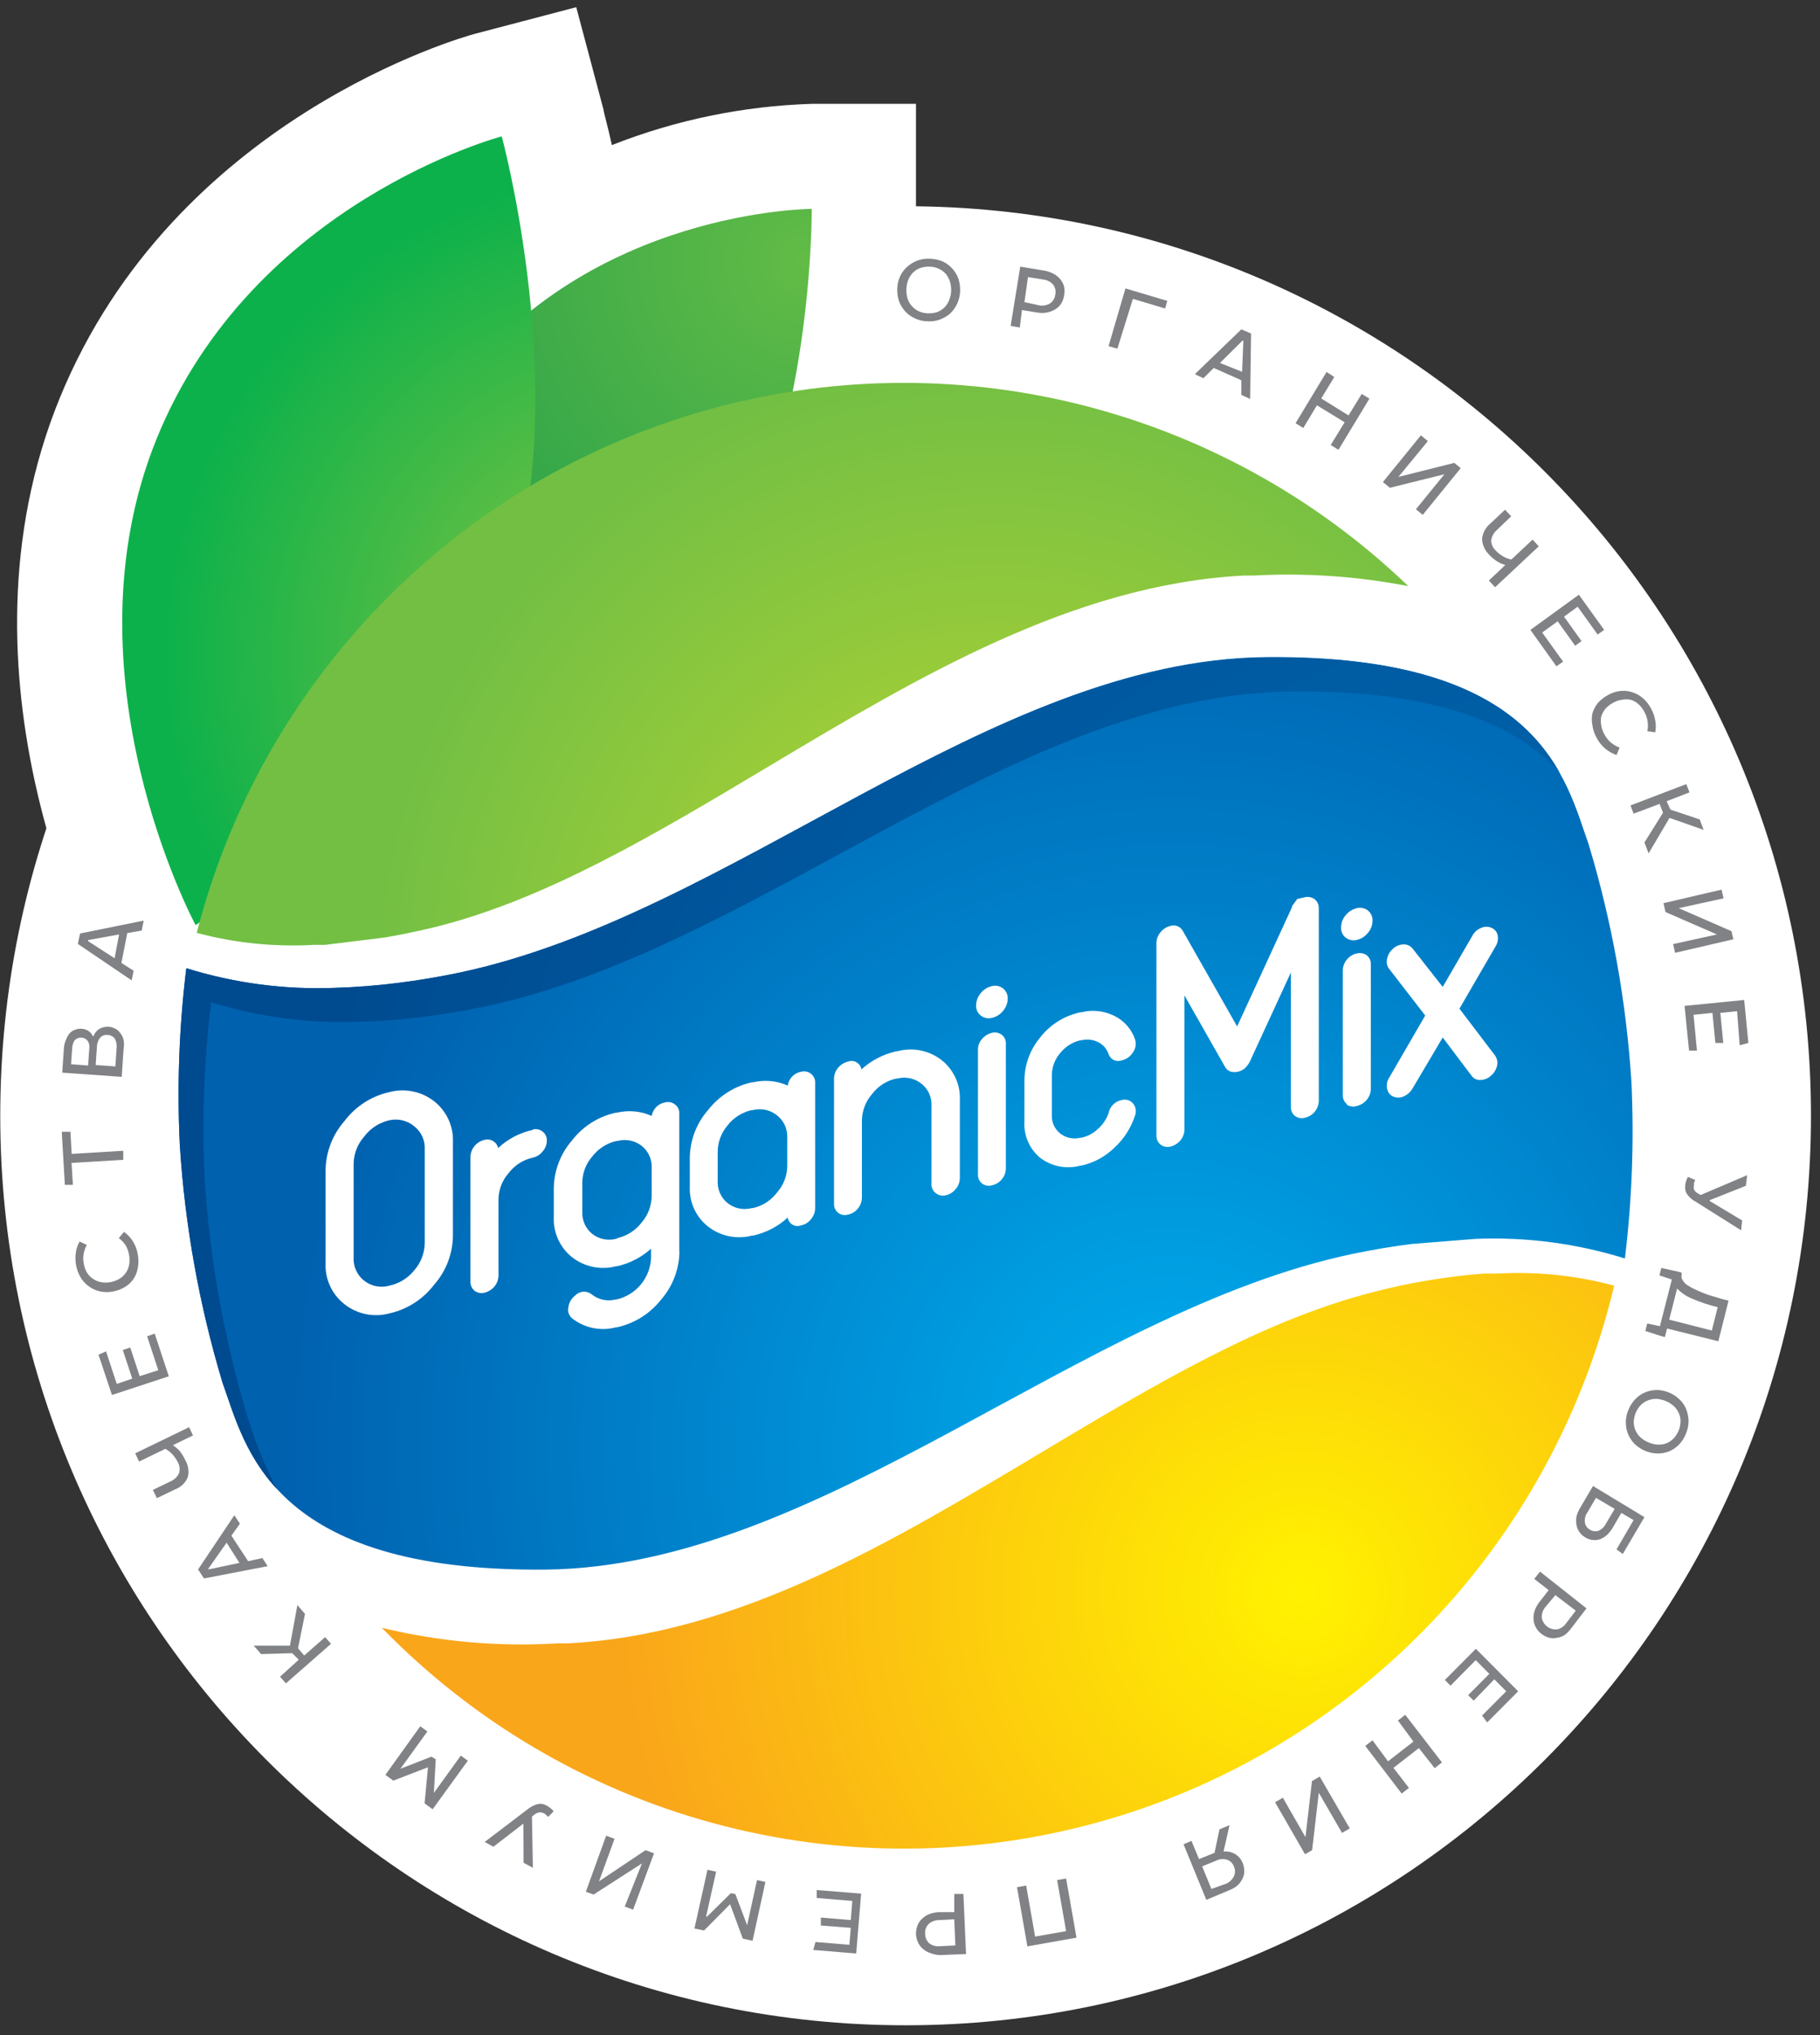 <svg width="161" height="180" viewBox="0 0 161 180" fill="none" xmlns="http://www.w3.org/2000/svg">
<rect x="0" y="0" width="161" height="180" fill="#333333" stroke="none"/>
<path d="M53.388 9.694C53.388 9.887 53.744 11.071 54.128 12.833C59.769 10.609 65.749 9.375 71.807 9.185H81.03V18.491C81.03 19.331 81.03 39.14 73.301 53.828C65.352 68.888 41.753 78.069 37.175 79.749L33.379 81.125C29.944 84.136 26.338 86.944 22.58 89.536L14.029 95.414L9.109 86.274C8.533 85.214 -4.843 59.912 5.299 35.175C15.44 10.438 40.931 3.279 42.013 2.99L50.976 0.636L53.388 9.694Z" fill="white"/>
<path d="M80.112 179.138C124.344 179.138 160.201 143.12 160.201 98.69C160.201 54.26 124.344 18.242 80.112 18.242C35.88 18.242 0.022 54.26 0.022 98.69C0.022 143.12 35.88 179.138 80.112 179.138Z" fill="white"/>
<path d="M33.955 70.924C33.955 70.924 28.775 49.753 40.506 34.128C52.237 18.504 71.807 18.477 71.807 18.477C71.807 18.477 71.958 36.565 65.174 49.34C58.39 62.114 33.955 70.924 33.955 70.924Z" fill="url(#paint0_radial_1036_554)"/>
<path d="M17.304 81.828C17.304 81.828 5.354 59.665 13.878 38.754C22.402 17.844 44.384 12.062 44.384 12.062C44.384 12.062 49.866 32.243 45.933 48.514C41.999 64.785 17.304 81.828 17.304 81.828Z" fill="url(#paint1_radial_1036_554)"/>
<path d="M142.7 113.696C139.364 112.807 135.909 112.454 132.463 112.649H131.312C129.695 112.76 127.982 112.98 126.228 113.269C124.473 113.558 123.075 113.875 121.527 114.274C111.742 116.752 102.231 122.423 92.172 128.439C78.961 136.34 65.284 144.6 50.209 145.357H49.345C44.116 145.677 38.87 145.213 33.777 143.98C41.85 152.279 51.992 158.251 63.145 161.274C74.298 164.297 86.054 164.26 97.187 161.167C108.321 158.074 118.425 152.038 126.447 143.689C134.469 135.34 140.115 124.982 142.796 113.696H142.7Z" fill="url(#paint2_radial_1036_554)"/>
<path d="M17.51 82.543C20.843 83.42 24.293 83.768 27.733 83.576H28.747L34.106 82.915C35.668 82.639 37.162 82.323 38.683 81.951C48.468 79.46 57.965 73.788 68.025 67.772C81.249 59.871 94.927 51.708 110.002 50.909H110.878C115.468 50.656 120.07 50.97 124.583 51.845C116.44 44.027 106.403 38.484 95.468 35.766C84.533 33.047 73.081 33.248 62.247 36.348C51.414 39.448 41.575 45.34 33.708 53.438C25.841 61.537 20.219 71.561 17.4 82.516L17.51 82.543Z" fill="url(#paint3_radial_1036_554)"/>
<path d="M130.531 109.579C135.001 109.397 139.469 109.983 143.742 111.313C144.371 106.131 144.563 100.904 144.318 95.689C143.862 88.55 142.588 81.487 140.522 74.641C138.507 69.052 136.41 57.888 111.989 58.122C87.567 58.356 64.777 80.974 40.533 86.053C38.706 86.43 36.979 86.719 35.353 86.92C33.352 87.182 31.461 87.32 29.679 87.375C25.214 87.556 20.75 86.969 16.482 85.64C15.846 90.822 15.653 96.049 15.906 101.265C16.359 108.403 17.628 115.465 19.689 122.313C21.717 127.901 23.8 139.052 48.221 138.832C72.643 138.611 95.447 115.98 119.691 110.9C121.5 110.529 123.213 110.24 124.857 110.033L130.531 109.579Z" fill="url(#paint4_radial_1036_554)"/>
<path d="M21.895 125.327C19.83 118.476 18.556 111.409 18.099 104.265C17.853 99.05 18.046 93.824 18.675 88.641C22.948 89.971 27.416 90.558 31.886 90.376C33.784 90.324 35.677 90.172 37.559 89.921C39.204 89.715 40.917 89.44 42.74 89.054C66.969 84.029 89.705 61.426 114.195 61.165C127.653 61.027 134.313 64.331 137.931 68.268C135.026 63.174 128.804 57.971 111.989 58.15C87.499 58.398 64.777 80.974 40.533 86.053C38.706 86.429 36.979 86.718 35.353 86.92C33.352 87.182 31.461 87.32 29.679 87.375C25.214 87.556 20.75 86.969 16.482 85.64C15.846 90.822 15.653 96.049 15.906 101.264C16.359 108.403 17.628 115.465 19.689 122.312C20.607 124.832 21.525 128.48 24.485 131.701C23.421 129.664 22.553 127.53 21.895 125.327Z" fill="url(#paint5_radial_1036_554)"/>
<path d="M30.46 115.348C29.916 114.921 29.481 114.37 29.193 113.74C28.904 113.11 28.77 112.42 28.802 111.727V103.468C28.832 101.884 29.42 100.363 30.46 99.173C31.439 97.868 32.848 96.956 34.435 96.599C35.115 96.418 35.827 96.397 36.516 96.538C37.206 96.679 37.853 96.978 38.409 97.411C38.952 97.839 39.385 98.39 39.673 99.02C39.962 99.649 40.097 100.339 40.067 101.031V109.291C40.051 110.889 39.463 112.429 38.409 113.627C37.426 114.921 36.017 115.823 34.435 116.174C33.754 116.356 33.04 116.377 32.35 116.234C31.66 116.09 31.013 115.787 30.46 115.348ZM32.201 100.549C31.614 101.219 31.288 102.08 31.282 102.972V111.232C31.263 111.62 31.335 112.008 31.495 112.362C31.655 112.717 31.897 113.028 32.201 113.269C32.509 113.514 32.871 113.683 33.257 113.762C33.643 113.841 34.041 113.828 34.421 113.723C35.303 113.541 36.093 113.054 36.655 112.347C37.242 111.677 37.567 110.816 37.573 109.924V101.664C37.593 101.276 37.52 100.888 37.36 100.534C37.2 100.179 36.959 99.868 36.655 99.627C36.351 99.372 35.992 99.191 35.607 99.098C35.222 99.005 34.821 99.002 34.435 99.09C33.541 99.295 32.75 99.812 32.201 100.549Z" fill="white"/>
<path d="M47.139 99.902C47.288 99.864 47.443 99.862 47.593 99.895C47.743 99.929 47.883 99.997 48.002 100.094C48.124 100.187 48.222 100.308 48.287 100.447C48.351 100.587 48.381 100.74 48.372 100.893C48.375 101.245 48.242 101.585 48.002 101.843C47.789 102.123 47.483 102.319 47.139 102.393C46.281 102.58 45.519 103.069 44.987 103.77C44.431 104.402 44.115 105.212 44.097 106.055V112.828C44.09 113.18 43.964 113.52 43.74 113.792C43.511 114.061 43.205 114.253 42.863 114.342C42.711 114.381 42.552 114.385 42.398 114.354C42.243 114.323 42.098 114.258 41.972 114.163C41.855 114.064 41.762 113.94 41.7 113.799C41.638 113.658 41.61 113.505 41.616 113.351V102.338C41.623 101.986 41.748 101.646 41.972 101.375C42.198 101.095 42.512 100.9 42.863 100.824C42.992 100.789 43.126 100.78 43.258 100.799C43.39 100.818 43.517 100.864 43.631 100.934C43.74 101.001 43.836 101.088 43.911 101.192C43.986 101.297 44.04 101.415 44.069 101.54C44.927 100.742 45.982 100.191 47.125 99.943L47.139 99.902Z" fill="white"/>
<path d="M60.103 110.694C60.085 112.26 59.512 113.769 58.486 114.948C57.508 116.19 56.133 117.056 54.594 117.398H54.512C53.85 117.578 53.156 117.603 52.483 117.469C51.81 117.335 51.177 117.047 50.633 116.628C50.486 116.514 50.374 116.36 50.311 116.184C50.248 116.009 50.236 115.819 50.277 115.636C50.304 115.431 50.371 115.232 50.474 115.053C50.578 114.873 50.716 114.716 50.88 114.59C51.065 114.393 51.317 114.273 51.585 114.253C51.854 114.233 52.12 114.313 52.333 114.48C52.631 114.72 52.981 114.886 53.355 114.965C53.728 115.043 54.115 115.033 54.484 114.934H54.567C55.403 114.736 56.153 114.269 56.7 113.602C57.247 112.936 57.561 112.108 57.595 111.245V110.447C56.739 111.216 55.701 111.752 54.58 112.002H54.498C53.832 112.178 53.134 112.197 52.459 112.058C51.785 111.92 51.15 111.628 50.606 111.204C50.075 110.78 49.652 110.236 49.371 109.616C49.089 108.997 48.959 108.319 48.989 107.638V105.105C49.01 103.544 49.583 102.041 50.606 100.866C51.573 99.611 52.952 98.743 54.498 98.415H54.58C55.608 98.173 56.685 98.274 57.65 98.704C57.7 98.405 57.842 98.129 58.056 97.914C58.269 97.699 58.544 97.557 58.842 97.507C58.993 97.467 59.152 97.464 59.304 97.497C59.456 97.531 59.599 97.6 59.719 97.699C59.842 97.791 59.941 97.912 60.005 98.052C60.07 98.191 60.099 98.344 60.09 98.498V110.722L60.103 110.694ZM54.621 109.511C55.472 109.316 56.228 108.829 56.759 108.134C57.321 107.483 57.636 106.655 57.65 105.794V103.302C57.667 102.929 57.595 102.557 57.44 102.217C57.285 101.877 57.052 101.579 56.759 101.347C56.46 101.116 56.111 100.956 55.74 100.882C55.369 100.808 54.986 100.822 54.621 100.921H54.539C53.684 101.112 52.922 101.599 52.388 102.297C51.827 102.942 51.515 103.768 51.51 104.624V107.17C51.492 107.545 51.562 107.918 51.715 108.26C51.867 108.602 52.097 108.903 52.388 109.139C52.689 109.372 53.04 109.532 53.414 109.606C53.787 109.68 54.172 109.666 54.539 109.566L54.621 109.511Z" fill="white"/>
<path d="M70.875 94.795C71.023 94.755 71.178 94.751 71.328 94.782C71.478 94.813 71.618 94.879 71.739 94.974C71.86 95.067 71.957 95.189 72.021 95.328C72.086 95.466 72.116 95.619 72.109 95.772V106.868C72.104 107.227 71.972 107.573 71.739 107.845C71.525 108.122 71.218 108.313 70.875 108.382C70.752 108.431 70.62 108.452 70.488 108.442C70.356 108.433 70.228 108.394 70.113 108.327C69.999 108.261 69.9 108.17 69.826 108.06C69.751 107.95 69.702 107.825 69.683 107.694C68.819 108.49 67.759 109.041 66.613 109.29H66.517C65.853 109.465 65.158 109.483 64.486 109.345C63.813 109.206 63.181 108.915 62.639 108.492C62.106 108.074 61.68 107.533 61.399 106.914C61.117 106.296 60.988 105.619 61.022 104.941V102.421C61.037 100.859 61.611 99.354 62.639 98.181C63.607 96.935 64.979 96.068 66.517 95.731H66.613C67.64 95.489 68.719 95.59 69.683 96.02C69.728 95.716 69.867 95.433 70.081 95.213C70.295 94.993 70.573 94.847 70.875 94.795ZM69.642 100.549C69.648 100.176 69.565 99.806 69.401 99.471C69.236 99.136 68.995 98.845 68.696 98.622C68.398 98.393 68.051 98.236 67.683 98.162C67.315 98.088 66.935 98.099 66.572 98.195H66.476C65.626 98.39 64.869 98.877 64.338 99.572C63.784 100.229 63.483 101.064 63.489 101.926V104.459C63.469 104.834 63.541 105.209 63.696 105.552C63.85 105.894 64.085 106.194 64.379 106.427C64.679 106.659 65.028 106.818 65.398 106.892C65.769 106.966 66.152 106.953 66.517 106.854H66.613C67.462 106.664 68.215 106.176 68.737 105.477C69.312 104.834 69.634 104.002 69.642 103.137V100.549Z" fill="white"/>
<path d="M79.413 92.978C80.076 92.801 80.771 92.78 81.443 92.916C82.116 93.052 82.748 93.342 83.291 93.763C83.825 94.184 84.25 94.728 84.531 95.348C84.813 95.968 84.942 96.647 84.909 97.328V104.211C84.904 104.566 84.772 104.908 84.538 105.175C84.318 105.455 84.008 105.649 83.661 105.725C83.513 105.765 83.359 105.769 83.209 105.738C83.059 105.707 82.918 105.641 82.798 105.546C82.662 105.449 82.555 105.318 82.485 105.166C82.415 105.014 82.386 104.846 82.4 104.679V97.796C82.418 97.421 82.345 97.048 82.187 96.707C82.03 96.367 81.793 96.07 81.496 95.841C81.2 95.608 80.854 95.447 80.485 95.371C80.117 95.294 79.736 95.305 79.372 95.401H79.276C78.423 95.59 77.665 96.078 77.138 96.778C76.572 97.426 76.256 98.256 76.247 99.118V105.918C76.244 106.275 76.118 106.62 75.891 106.895C75.669 107.171 75.359 107.361 75.014 107.432C74.865 107.477 74.708 107.485 74.555 107.457C74.403 107.428 74.259 107.363 74.137 107.267C74.017 107.17 73.922 107.046 73.86 106.905C73.798 106.763 73.771 106.609 73.78 106.455V95.401C73.782 95.052 73.909 94.715 74.137 94.451C74.362 94.177 74.67 93.984 75.014 93.9C75.137 93.854 75.269 93.835 75.4 93.846C75.531 93.856 75.658 93.896 75.772 93.962C75.886 94.028 75.984 94.118 76.059 94.226C76.134 94.335 76.184 94.459 76.206 94.589C77.074 93.798 78.132 93.248 79.276 92.992L79.413 92.978Z" fill="white"/>
<path d="M88.732 89.413C88.484 89.727 88.135 89.946 87.746 90.032C87.576 90.077 87.399 90.082 87.228 90.046C87.056 90.01 86.896 89.935 86.759 89.826C86.624 89.72 86.516 89.584 86.445 89.428C86.373 89.273 86.34 89.102 86.348 88.931C86.354 88.531 86.499 88.146 86.759 87.844C87.007 87.529 87.356 87.311 87.746 87.224C87.915 87.179 88.092 87.174 88.263 87.21C88.434 87.246 88.595 87.321 88.732 87.43C88.867 87.539 88.975 87.677 89.046 87.835C89.118 87.993 89.151 88.166 89.143 88.339C89.135 88.734 88.99 89.114 88.732 89.413ZM86.868 104.679C86.749 104.582 86.654 104.458 86.592 104.317C86.53 104.175 86.502 104.021 86.512 103.867V92.854C86.506 92.504 86.633 92.164 86.868 91.904C87.094 91.63 87.401 91.437 87.746 91.354C87.896 91.315 88.052 91.311 88.204 91.342C88.356 91.373 88.499 91.439 88.623 91.533C88.742 91.627 88.837 91.748 88.899 91.888C88.962 92.027 88.989 92.179 88.979 92.331V103.344C88.979 103.698 88.853 104.04 88.623 104.307C88.401 104.583 88.091 104.773 87.746 104.844C87.597 104.889 87.44 104.897 87.287 104.869C87.135 104.84 86.991 104.775 86.868 104.679Z" fill="white"/>
<path d="M99.23 97.301C99.408 97.249 99.597 97.249 99.775 97.303C99.952 97.357 100.11 97.461 100.23 97.603C100.351 97.748 100.432 97.923 100.463 98.109C100.494 98.295 100.475 98.487 100.408 98.663C100.059 99.75 99.436 100.727 98.599 101.499C97.789 102.296 96.773 102.849 95.666 103.096H95.584C94.972 103.265 94.33 103.29 93.707 103.168C93.084 103.046 92.498 102.781 91.994 102.394C91.529 102.003 91.163 101.508 90.925 100.948C90.686 100.388 90.583 99.78 90.623 99.173V95.649C90.609 94.241 91.095 92.874 91.994 91.794C92.883 90.634 94.157 89.833 95.584 89.537H95.666C96.652 89.291 97.692 89.408 98.599 89.867C99.448 90.291 100.098 91.032 100.408 91.932C100.469 92.123 100.484 92.326 100.453 92.524C100.422 92.722 100.346 92.911 100.23 93.074C100.12 93.255 99.974 93.411 99.802 93.534C99.63 93.657 99.436 93.744 99.23 93.79C99.117 93.833 98.996 93.853 98.875 93.848C98.754 93.843 98.635 93.813 98.526 93.76C98.417 93.707 98.32 93.632 98.241 93.54C98.162 93.449 98.102 93.342 98.065 93.226C97.988 92.999 97.867 92.79 97.71 92.611C97.552 92.431 97.361 92.285 97.147 92.18C96.688 91.951 96.164 91.892 95.666 92.014H95.584C94.875 92.175 94.242 92.573 93.789 93.143C93.318 93.685 93.055 94.379 93.049 95.098V98.622C93.033 98.935 93.091 99.247 93.22 99.532C93.349 99.817 93.544 100.067 93.789 100.26C94.04 100.456 94.332 100.591 94.644 100.655C94.955 100.719 95.277 100.711 95.584 100.632H95.666C96.225 100.512 96.738 100.235 97.147 99.834C97.564 99.461 97.881 98.987 98.065 98.457C98.121 98.169 98.262 97.904 98.469 97.698C98.677 97.492 98.942 97.353 99.23 97.301Z" fill="white"/>
<path d="M115.415 79.364C115.567 79.325 115.726 79.321 115.88 79.352C116.034 79.383 116.18 79.448 116.305 79.543C116.423 79.641 116.517 79.766 116.579 79.906C116.641 80.047 116.669 80.201 116.662 80.355V97.356C116.656 97.713 116.53 98.057 116.305 98.333C116.078 98.609 115.764 98.798 115.415 98.87C115.268 98.91 115.113 98.916 114.964 98.888C114.814 98.859 114.673 98.797 114.551 98.705C114.431 98.608 114.336 98.484 114.274 98.342C114.212 98.201 114.185 98.047 114.195 97.892V86.013L110.563 93.9C110.524 93.978 110.478 94.051 110.426 94.121C110.328 94.287 110.198 94.433 110.043 94.547C109.768 94.757 109.426 94.855 109.083 94.823C108.936 94.813 108.793 94.767 108.669 94.687C108.544 94.608 108.442 94.498 108.371 94.369L104.78 88.05V99.903C104.773 100.255 104.648 100.595 104.424 100.866C104.196 101.138 103.889 101.331 103.546 101.417C103.394 101.455 103.235 101.459 103.081 101.428C102.927 101.397 102.782 101.332 102.656 101.238C102.538 101.139 102.445 101.014 102.383 100.873C102.322 100.732 102.293 100.579 102.299 100.426V83.411C102.304 83.062 102.43 82.726 102.656 82.461C102.881 82.178 103.195 81.979 103.546 81.897C103.745 81.836 103.958 81.844 104.152 81.919C104.345 81.994 104.508 82.131 104.615 82.31L109.439 90.789L114.291 80.245V80.148L114.387 80.025L114.757 79.515L115.415 79.364Z" fill="white"/>
<path d="M121.006 82.516C120.761 82.826 120.418 83.045 120.033 83.135C119.862 83.18 119.682 83.185 119.509 83.149C119.335 83.114 119.172 83.038 119.033 82.929C118.899 82.823 118.793 82.687 118.723 82.531C118.654 82.375 118.624 82.204 118.635 82.034C118.634 81.639 118.775 81.258 119.033 80.96C119.286 80.642 119.638 80.418 120.033 80.327C120.2 80.286 120.375 80.283 120.543 80.319C120.711 80.355 120.87 80.428 121.006 80.533C121.141 80.642 121.249 80.78 121.32 80.938C121.392 81.096 121.425 81.269 121.417 81.442C121.414 81.838 121.268 82.219 121.006 82.516ZM119.142 97.658C119.024 97.56 118.931 97.435 118.869 97.294C118.807 97.153 118.779 97 118.786 96.846V85.833C118.79 85.484 118.916 85.148 119.142 84.883C119.364 84.599 119.68 84.404 120.033 84.333C120.183 84.296 120.338 84.292 120.49 84.32C120.641 84.349 120.784 84.409 120.91 84.498C121.027 84.594 121.12 84.716 121.182 84.855C121.244 84.993 121.273 85.145 121.267 85.296V96.309C121.263 96.662 121.137 97.003 120.91 97.273C120.687 97.549 120.378 97.743 120.033 97.823C119.886 97.872 119.73 97.887 119.576 97.868C119.422 97.849 119.274 97.796 119.142 97.713V97.658Z" fill="white"/>
<path d="M132.244 93.349C132.337 93.476 132.402 93.622 132.435 93.776C132.468 93.93 132.469 94.09 132.436 94.244C132.362 94.594 132.174 94.909 131.901 95.139C131.651 95.382 131.317 95.519 130.969 95.524C130.819 95.535 130.669 95.509 130.533 95.446C130.396 95.383 130.278 95.287 130.188 95.166L127.625 91.766L124.953 96.281C124.769 96.594 124.491 96.84 124.158 96.983C124.012 97.051 123.853 97.086 123.692 97.086C123.531 97.086 123.372 97.051 123.226 96.983C123.092 96.921 122.974 96.828 122.883 96.71C122.793 96.593 122.732 96.455 122.705 96.309C122.669 96.142 122.666 95.97 122.696 95.802C122.727 95.634 122.79 95.474 122.884 95.332L126.077 89.825L122.884 85.695C122.786 85.573 122.719 85.43 122.688 85.277C122.657 85.123 122.663 84.965 122.705 84.814C122.77 84.464 122.954 84.148 123.226 83.92C123.477 83.677 123.81 83.539 124.158 83.534C124.309 83.528 124.46 83.557 124.598 83.619C124.736 83.681 124.857 83.775 124.953 83.892L127.625 87.292L130.243 82.777C130.41 82.456 130.688 82.207 131.024 82.075C131.17 82.007 131.329 81.972 131.49 81.972C131.651 81.972 131.81 82.007 131.956 82.075C132.094 82.134 132.215 82.227 132.308 82.344C132.401 82.462 132.464 82.602 132.49 82.75C132.547 83.083 132.478 83.427 132.299 83.713L129.105 89.219L132.244 93.349Z" fill="white"/>
<path d="M83.401 23.13C83.722 23.284 84.011 23.499 84.251 23.763C84.484 24.025 84.665 24.328 84.785 24.658C84.898 25.018 84.949 25.396 84.936 25.773C84.917 26.139 84.834 26.498 84.689 26.833C84.541 27.156 84.337 27.45 84.086 27.701C83.819 27.936 83.513 28.122 83.182 28.251C82.815 28.392 82.422 28.448 82.031 28.416C81.646 28.411 81.267 28.322 80.92 28.155C80.59 28.009 80.296 27.793 80.057 27.521C79.824 27.26 79.642 26.956 79.523 26.627C79.409 26.276 79.358 25.908 79.372 25.539C79.382 25.164 79.466 24.794 79.619 24.452C79.764 24.132 79.974 23.846 80.235 23.612C80.494 23.373 80.797 23.186 81.126 23.061C81.489 22.924 81.876 22.863 82.263 22.882C82.654 22.896 83.04 22.98 83.401 23.13ZM81.4 23.708C81.158 23.796 80.938 23.937 80.756 24.121C80.583 24.307 80.444 24.521 80.345 24.755C80.247 25.015 80.191 25.289 80.18 25.567C80.171 25.845 80.203 26.124 80.276 26.393C80.355 26.637 80.481 26.863 80.649 27.056C80.816 27.25 81.02 27.408 81.249 27.521C81.508 27.639 81.788 27.704 82.072 27.714C82.355 27.729 82.638 27.692 82.908 27.604C83.146 27.508 83.365 27.368 83.552 27.191C83.732 27.006 83.872 26.786 83.963 26.544C84.068 26.286 84.129 26.011 84.141 25.732C84.148 25.448 84.111 25.165 84.031 24.892C83.951 24.653 83.831 24.429 83.675 24.231C83.491 24.031 83.269 23.871 83.022 23.759C82.774 23.648 82.507 23.589 82.236 23.584C81.952 23.574 81.669 23.616 81.4 23.708Z" fill="#808285"/>
<path d="M93.254 24.245C93.468 24.371 93.659 24.535 93.816 24.727C93.964 24.914 94.071 25.129 94.132 25.36C94.187 25.614 94.187 25.877 94.132 26.131C94.097 26.396 94.003 26.65 93.857 26.874C93.717 27.085 93.529 27.259 93.309 27.384C93.088 27.51 92.847 27.598 92.597 27.645C92.325 27.693 92.046 27.693 91.774 27.645L90.404 27.425L90.212 28.967L89.403 28.829L90.253 23.584L92.473 23.956C92.747 24.012 93.01 24.109 93.254 24.245ZM91.884 26.998C92.22 27.074 92.573 27.02 92.871 26.847C93.004 26.76 93.116 26.645 93.198 26.509C93.281 26.373 93.333 26.221 93.35 26.062C93.383 25.911 93.384 25.755 93.353 25.603C93.323 25.451 93.261 25.308 93.172 25.181C92.95 24.929 92.642 24.767 92.309 24.727L90.938 24.507L90.623 26.723L91.884 26.998Z" fill="#808285"/>
<path d="M103.067 27.287L100.216 26.434L98.846 30.839L98.065 30.619L99.559 25.512L103.259 26.613L103.067 27.287Z" fill="#808285"/>
<path d="M110.591 35.285L109.81 34.927V33.633L107.37 32.546L106.452 33.454L105.698 33.096L109.81 29.132L110.673 29.503L110.591 35.285ZM109.878 32.89L109.988 30.137H109.906L107.919 32.105L109.878 32.89Z" fill="#808285"/>
<path d="M116.881 35.244L119.293 36.745L120.458 34.845L121.143 35.258L118.402 39.787L117.717 39.36L118.95 37.35L116.497 35.85L115.291 37.859L114.606 37.433L117.347 32.904L118.032 33.344L116.881 35.244Z" fill="#808285"/>
<path d="M123.706 42.182L128.653 40.943L129.215 41.411L125.858 45.541L125.255 45.045L127.776 41.948L122.952 43.145L122.336 42.636L125.693 38.506L126.31 39.016L123.706 42.182Z" fill="#808285"/>
<path d="M132.436 46.863C132.161 47.094 131.976 47.416 131.915 47.771C131.911 47.944 131.944 48.117 132.013 48.276C132.081 48.435 132.184 48.578 132.312 48.693C132.504 48.901 132.725 49.077 132.97 49.217C133.193 49.352 133.44 49.445 133.697 49.492L135.574 47.73L136.122 48.322L132.258 51.942L131.709 51.35L133.162 49.974C132.899 49.904 132.65 49.792 132.422 49.643C132.164 49.478 131.929 49.279 131.723 49.051C131.351 48.688 131.13 48.196 131.106 47.675C131.132 47.407 131.21 47.148 131.337 46.911C131.465 46.675 131.638 46.466 131.846 46.298L133.135 45.087L133.683 45.665L132.436 46.863Z" fill="#808285"/>
<path d="M141.33 56.127L139.562 53.663L138.356 54.544L139.905 56.705L139.343 57.118L137.794 54.956L136.424 55.948L138.274 58.522L137.685 58.935L135.382 55.714L139.672 52.603L141.906 55.714L141.33 56.127Z" fill="#808285"/>
<path d="M145.441 62.927C145.306 62.678 145.13 62.455 144.921 62.266C144.728 62.093 144.498 61.965 144.249 61.894C144 61.846 143.744 61.846 143.495 61.894C143.21 61.929 142.935 62.023 142.687 62.169C142.429 62.306 142.197 62.488 142.002 62.706C141.843 62.908 141.723 63.136 141.645 63.381C141.597 63.631 141.597 63.888 141.645 64.138C141.682 64.409 141.77 64.671 141.906 64.909C142.044 65.191 142.236 65.444 142.471 65.652C142.706 65.859 142.98 66.019 143.276 66.12L143.002 66.781C142.228 66.518 141.588 65.959 141.22 65.225C141.037 64.888 140.916 64.519 140.864 64.138C140.795 63.797 140.795 63.446 140.864 63.106C140.966 62.771 141.128 62.458 141.344 62.183C141.608 61.895 141.918 61.653 142.262 61.467C142.587 61.282 142.946 61.165 143.317 61.123C143.667 61.078 144.023 61.111 144.359 61.22C144.711 61.325 145.038 61.503 145.318 61.743C145.632 62.009 145.889 62.337 146.072 62.706C146.251 63.031 146.372 63.385 146.428 63.752C146.491 64.089 146.491 64.435 146.428 64.771L145.729 64.675C145.85 64.076 145.747 63.454 145.441 62.927Z" fill="#808285"/>
<path d="M147.429 70.87L147.771 71.613L150.361 72.481L150.704 73.403L147.689 72.343L145.839 75.482L145.469 74.518L147.114 71.889L146.812 71.104L144.51 71.971L144.236 71.242L149.169 69.356L149.457 70.085L147.429 70.87Z" fill="#808285"/>
<path d="M148.498 80.327L153.171 82.365L153.335 83.08L148.182 84.278L148.004 83.507L151.883 82.653L147.333 80.671L147.155 79.887L152.294 78.689L152.472 79.46L148.498 80.327Z" fill="#808285"/>
<path d="M153.897 92.455L153.664 89.44L152.184 89.592L152.444 92.249H151.745L151.485 89.592L149.813 89.757L150.115 92.923H149.416L149.018 88.972L154.294 88.449L154.664 92.249L153.897 92.455Z" fill="#808285"/>
<path d="M151.252 106.151V106.234L154.116 107.955L154.02 108.822L149.909 106.234C149.636 106.078 149.401 105.862 149.224 105.601C149.092 105.382 149.039 105.125 149.073 104.871C149.095 104.599 149.179 104.335 149.32 104.1L149.95 104.362C149.95 104.362 149.95 104.5 149.854 104.582C149.85 104.66 149.85 104.738 149.854 104.816C149.821 104.947 149.821 105.084 149.854 105.216C149.921 105.349 150.026 105.459 150.156 105.532L150.444 105.697L154.555 103.949L154.445 104.885L151.252 106.151Z" fill="#808285"/>
<path d="M147.47 117.508L147.278 118.265L146.921 118.169L145.551 117.728L145.715 117.068L146.839 117.302L147.894 113.172L146.798 112.814L146.963 112.153L148.415 112.47L148.758 112.566V112.773C148.74 112.848 148.738 112.926 148.752 113.002C148.766 113.078 148.796 113.15 148.84 113.213C148.94 113.407 149.092 113.569 149.279 113.681C149.474 113.813 149.681 113.928 149.895 114.025C150.141 114.149 150.392 114.259 150.649 114.356C150.921 114.471 151.2 114.567 151.485 114.645L152.362 114.906L152.91 115.044L152.006 118.637L147.47 117.508ZM149.649 114.851C149.162 114.653 148.723 114.352 148.36 113.97L147.661 116.724L151.43 117.687L151.951 115.622C151.163 115.433 150.393 115.175 149.649 114.851Z" fill="#808285"/>
<path d="M148.511 127.791C148.26 128.044 147.962 128.245 147.634 128.383C147.306 128.508 146.957 128.569 146.607 128.562C146.234 128.551 145.868 128.471 145.524 128.328C145.19 128.185 144.884 127.985 144.619 127.736C144.369 127.488 144.169 127.193 144.03 126.869C143.892 126.538 143.822 126.182 143.824 125.823C143.817 125.434 143.897 125.048 144.057 124.694C144.2 124.333 144.415 124.005 144.688 123.73C144.937 123.469 145.241 123.266 145.579 123.138C145.901 123.01 146.246 122.945 146.593 122.946C146.96 122.957 147.323 123.037 147.662 123.18C148.005 123.319 148.316 123.525 148.58 123.785C148.835 124.029 149.036 124.325 149.169 124.653C149.294 124.983 149.363 125.332 149.375 125.685C149.372 126.073 149.292 126.457 149.142 126.814C148.996 127.177 148.782 127.509 148.511 127.791ZM148.662 125.713C148.666 125.455 148.61 125.201 148.498 124.969C148.394 124.739 148.245 124.533 148.059 124.363C147.851 124.18 147.615 124.032 147.36 123.923C147.101 123.82 146.829 123.755 146.552 123.73C146.3 123.728 146.049 123.77 145.812 123.854C145.572 123.942 145.353 124.078 145.168 124.253C144.971 124.457 144.813 124.695 144.702 124.955C144.595 125.218 144.534 125.498 144.523 125.781C144.525 126.041 144.58 126.298 144.686 126.535C144.793 126.773 144.947 126.985 145.14 127.158C145.348 127.338 145.584 127.482 145.839 127.585C146.099 127.701 146.377 127.766 146.661 127.777C146.913 127.79 147.164 127.753 147.401 127.667C147.636 127.571 147.85 127.431 148.032 127.254C148.227 127.045 148.385 126.802 148.498 126.539C148.604 126.276 148.659 125.996 148.662 125.713Z" fill="#808285"/>
<path d="M143.002 137.042L144.51 134.454L143.427 133.821L142.687 135.088C142.547 135.329 142.377 135.551 142.18 135.748C142.003 135.911 141.799 136.042 141.577 136.134C141.368 136.215 141.142 136.243 140.919 136.216C140.675 136.195 140.44 136.115 140.234 135.982C140.029 135.867 139.853 135.707 139.718 135.514C139.583 135.321 139.492 135.1 139.453 134.867C139.42 134.63 139.42 134.389 139.453 134.151C139.522 133.886 139.628 133.631 139.768 133.394L140.919 131.44L145.469 134.193L143.55 137.455L143.002 137.042ZM140.439 133.752C140.34 133.885 140.269 134.036 140.228 134.197C140.189 134.357 140.181 134.525 140.207 134.688C140.228 134.815 140.278 134.934 140.351 135.039C140.425 135.144 140.52 135.231 140.631 135.294C140.743 135.367 140.87 135.415 141.003 135.435C141.135 135.454 141.271 135.443 141.399 135.404C141.691 135.274 141.928 135.045 142.07 134.757L142.838 133.463L141.18 132.486L140.439 133.752Z" fill="#808285"/>
<path d="M138.438 144.6C138.232 144.737 137.998 144.826 137.753 144.862C137.519 144.917 137.275 144.917 137.04 144.862C136.792 144.792 136.56 144.675 136.355 144.517C136.142 144.357 135.968 144.15 135.848 143.912C135.732 143.69 135.667 143.446 135.656 143.196C135.646 142.939 135.684 142.682 135.766 142.439C135.86 142.181 135.995 141.939 136.163 141.723L136.999 140.649L135.725 139.658L136.232 139.011L140.343 142.26L138.973 144.049C138.82 144.256 138.641 144.442 138.438 144.6ZM136.725 142.122C136.499 142.38 136.376 142.714 136.383 143.058C136.43 143.379 136.6 143.668 136.855 143.866C137.111 144.063 137.433 144.154 137.753 144.118C138.079 144.045 138.364 143.848 138.548 143.568L139.398 142.466L137.589 141.09L136.725 142.122Z" fill="#808285"/>
<path d="M131.106 151.744L133.244 149.597L132.189 148.537L130.366 150.423L129.873 149.941L131.75 148.055L130.544 146.843L128.311 149.101L127.817 148.592L130.558 145.839L134.3 149.597L131.559 152.35L131.106 151.744Z" fill="#808285"/>
<path d="M125.515 154.621L123.267 156.369L124.638 158.145L123.994 158.641L120.773 154.428L121.417 153.933L122.788 155.791L125.035 154.043L123.665 152.184L124.309 151.675L127.557 155.887L126.913 156.397L125.515 154.621Z" fill="#808285"/>
<path d="M116.662 158.572L116.073 163.652L115.442 164.009L112.797 159.412L113.483 159.012L115.484 162.495L116.059 157.54L116.744 157.14L119.403 161.724L118.718 162.124L116.662 158.572Z" fill="#808285"/>
<path d="M105.397 162.826L106.068 164.436L107.439 163.886L107.877 161.807L108.768 161.435L108.234 163.776C108.589 163.732 108.949 163.809 109.257 163.993C109.564 164.178 109.802 164.459 109.933 164.794C110.023 165.022 110.07 165.265 110.07 165.51C110.074 165.745 110.017 165.977 109.906 166.185C109.798 166.4 109.655 166.595 109.481 166.762C109.272 166.937 109.036 167.078 108.782 167.175L106.712 168.043L104.698 163.128L105.397 162.826ZM109.152 165.964C109.216 165.829 109.25 165.681 109.25 165.531C109.25 165.381 109.216 165.232 109.152 165.097C109.105 164.954 109.025 164.824 108.917 164.718C108.81 164.613 108.679 164.535 108.535 164.491C108.221 164.397 107.883 164.426 107.59 164.574L106.342 165.083L107.165 167.079L108.439 166.625C108.749 166.499 109.002 166.265 109.152 165.964Z" fill="#808285"/>
<path d="M89.966 166.927L90.774 166.777L91.569 171.292L94.31 170.81L93.515 166.294L94.31 166.157L95.228 171.388L90.884 172.158L89.966 166.927Z" fill="#808285"/>
<path d="M82.305 172.752C82.067 172.679 81.847 172.557 81.661 172.393C81.471 172.243 81.321 172.049 81.222 171.83C81.107 171.597 81.042 171.344 81.03 171.086C81.023 170.818 81.07 170.55 81.167 170.301C81.255 170.066 81.401 169.858 81.592 169.696C81.777 169.519 81.996 169.382 82.236 169.296C82.495 169.198 82.768 169.142 83.045 169.131H84.415V167.521H85.224L85.457 172.834L83.195 172.93C82.89 172.924 82.589 172.864 82.305 172.752ZM83.1 169.833C82.752 169.823 82.414 169.945 82.154 170.177C82.04 170.289 81.953 170.425 81.899 170.575C81.844 170.726 81.824 170.886 81.839 171.045C81.838 171.202 81.87 171.357 81.931 171.501C81.992 171.646 82.082 171.775 82.195 171.884C82.467 172.086 82.804 172.178 83.141 172.145L84.511 172.077L84.415 169.764L83.1 169.833Z" fill="#808285"/>
<path d="M72.136 171.773L75.137 172.021L75.26 170.521L72.615 170.314V169.612L75.26 169.833L75.397 168.139L72.245 167.878V167.175L76.178 167.493L75.74 172.791L71.944 172.476L72.136 171.773Z" fill="#808285"/>
<path d="M64.585 168.428L62.282 170.755L61.432 170.577L62.584 165.386L63.351 165.552L62.46 169.531H62.543L64.653 167.451L65.051 167.534L66.092 170.287L66.969 166.294L67.709 166.46L66.572 171.664L65.708 171.471L64.585 168.428Z" fill="#808285"/>
<path d="M56.787 164.822L52.511 167.575L51.826 167.327L53.621 162.371L54.361 162.647L52.991 166.405L57.102 163.652L57.856 163.927L56.006 168.911L55.266 168.635L56.787 164.822Z" fill="#808285"/>
<path d="M46.303 161.298L43.644 163.349L42.877 162.922L46.769 159.962C47.021 159.77 47.31 159.634 47.618 159.563C47.869 159.52 48.127 159.568 48.345 159.701C48.587 159.827 48.801 160 48.975 160.21L48.496 160.706L48.318 160.54C48.261 160.482 48.196 160.431 48.126 160.389C48 160.334 47.865 160.306 47.728 160.306C47.579 160.325 47.438 160.382 47.317 160.472L47.057 160.678L47.139 165.207L46.317 164.767L46.303 161.298Z" fill="#808285"/>
<path d="M37.861 156.315L34.791 157.499L34.092 156.989L37.176 152.694L37.806 153.149L35.421 156.452L38.162 155.379L38.546 155.613L38.382 158.586L40.766 155.282L41.383 155.737L38.272 160.032L37.559 159.508L37.861 156.315Z" fill="#808285"/>
<path d="M26.431 146.802L25.842 146.224L23.101 146.307L22.443 145.563H25.65L26.308 141.971L26.98 142.755L26.363 145.797L26.911 146.431L28.761 144.806L29.282 145.398L25.294 148.895L24.773 148.303L26.431 146.802Z" fill="#808285"/>
<path d="M20.73 134.028L21.224 134.771L20.47 135.831L21.95 138.089L23.211 137.813L23.677 138.529L18.044 139.617L17.523 138.818L20.73 134.028ZM20.045 136.451L18.442 138.736V138.818L21.182 138.24L20.045 136.451Z" fill="#808285"/>
<path d="M15.07 131.04C15.395 130.901 15.662 130.653 15.824 130.338C15.881 130.174 15.902 129.999 15.885 129.825C15.869 129.652 15.815 129.484 15.728 129.333C15.601 129.078 15.44 128.842 15.249 128.631C15.066 128.443 14.858 128.281 14.632 128.149L12.302 129.278L11.96 128.549L16.729 126.236L17.071 126.965L15.29 127.833C15.517 127.979 15.724 128.155 15.906 128.356C16.096 128.598 16.257 128.861 16.386 129.141C16.655 129.591 16.738 130.129 16.619 130.641C16.52 130.89 16.369 131.115 16.178 131.302C15.987 131.49 15.759 131.635 15.509 131.728L13.878 132.513L13.522 131.784L15.07 131.04Z" fill="#808285"/>
<path d="M9.383 119.532L10.329 122.409L11.699 121.941L10.863 119.408L11.521 119.188L12.357 121.721L14.002 121.198L13.015 118.197L13.686 117.963L14.933 121.735L9.904 123.387L8.712 119.821L9.383 119.532Z" fill="#808285"/>
<path d="M7.41 111.768C7.453 112.05 7.55 112.322 7.697 112.566C7.832 112.788 8.014 112.977 8.232 113.117C8.441 113.263 8.68 113.362 8.931 113.406C9.216 113.461 9.509 113.461 9.794 113.406C10.08 113.349 10.354 113.242 10.603 113.09C10.821 112.951 11.008 112.768 11.151 112.553C11.292 112.342 11.386 112.102 11.425 111.851C11.473 111.582 11.473 111.307 11.425 111.038C11.376 110.74 11.279 110.452 11.137 110.185C10.972 109.922 10.758 109.693 10.507 109.51L10.973 108.96C11.301 109.198 11.578 109.499 11.787 109.847C11.997 110.195 12.135 110.581 12.193 110.983C12.261 111.361 12.261 111.748 12.193 112.126C12.143 112.473 12.018 112.804 11.826 113.097C11.634 113.39 11.38 113.636 11.082 113.819C10.751 114.025 10.383 114.165 10 114.232C9.634 114.308 9.256 114.308 8.89 114.232C8.539 114.167 8.207 114.026 7.917 113.819C7.617 113.615 7.361 113.353 7.163 113.048C6.752 112.368 6.592 111.564 6.711 110.777C6.762 110.438 6.873 110.112 7.04 109.813L7.684 110.116C7.395 110.615 7.298 111.202 7.41 111.768Z" fill="#808285"/>
<path d="M6.231 100.108L6.34 102.063L10.904 101.788V102.586L6.327 102.862L6.45 104.802H5.737L5.463 100.108H6.231Z" fill="#808285"/>
<path d="M5.861 91.918C5.934 91.715 6.046 91.527 6.19 91.367C6.32 91.235 6.479 91.135 6.655 91.078C6.834 91.007 7.026 90.979 7.217 90.995C7.432 91.004 7.64 91.071 7.82 91.188C7.993 91.294 8.128 91.453 8.204 91.642H8.273C8.369 91.382 8.547 91.159 8.78 91.009C9.026 90.87 9.306 90.803 9.588 90.816C9.795 90.826 9.996 90.882 10.178 90.981C10.361 91.066 10.517 91.199 10.63 91.367C10.776 91.542 10.879 91.75 10.931 91.972C10.982 92.25 10.982 92.535 10.931 92.812L10.767 95.249L5.504 94.877L5.655 92.688C5.675 92.421 5.744 92.159 5.861 91.918ZM7.903 92.702C7.935 92.469 7.876 92.232 7.738 92.041C7.67 91.962 7.586 91.898 7.491 91.853C7.397 91.808 7.294 91.783 7.19 91.78C6.697 91.78 6.422 92.069 6.381 92.757L6.285 94.134L7.793 94.244L7.903 92.702ZM10.315 92.702C10.35 92.412 10.292 92.118 10.15 91.862C10.076 91.765 9.981 91.685 9.872 91.63C9.762 91.575 9.642 91.546 9.52 91.546C9.399 91.529 9.277 91.541 9.162 91.582C9.048 91.622 8.945 91.691 8.862 91.78C8.676 92.01 8.575 92.296 8.574 92.592L8.464 94.203L10.205 94.327L10.315 92.702Z" fill="#808285"/>
<path d="M12.713 81.428L12.535 82.309L11.26 82.529L10.74 85.172L11.822 85.861L11.644 86.714L6.889 83.493L7.08 82.571L12.713 81.428ZM10.534 82.653L7.793 83.149V83.245L10.137 84.759L10.534 82.653Z" fill="#808285"/>
<defs>
<radialGradient id="paint0_radial_1036_554" cx="0" cy="0" r="1" gradientUnits="userSpaceOnUse" gradientTransform="translate(71.177 23.102) rotate(180) scale(36.276 36.438)">
<stop stop-color="#62BB46"/>
<stop offset="1" stop-color="#2DA44A"/>
</radialGradient>
<radialGradient id="paint1_radial_1036_554" cx="0" cy="0" r="1" gradientUnits="userSpaceOnUse" gradientTransform="translate(57.157 57.958) rotate(180) scale(42.429 42.619)">
<stop stop-color="#8DC63F"/>
<stop offset="1" stop-color="#0DB14B"/>
</radialGradient>
<radialGradient id="paint2_radial_1036_554" cx="0" cy="0" r="1" gradientUnits="userSpaceOnUse" gradientTransform="translate(115.045 140.718) rotate(180) scale(59.957 60.226)">
<stop stop-color="#FFF200"/>
<stop offset="1" stop-color="#FAA61A"/>
</radialGradient>
<radialGradient id="paint3_radial_1036_554" cx="0" cy="0" r="1" gradientUnits="userSpaceOnUse" gradientTransform="translate(88.088 87.361) rotate(180) scale(55.819 56.068)">
<stop stop-color="#BFD730"/>
<stop offset="1" stop-color="#72BF44"/>
</radialGradient>
<radialGradient id="paint4_radial_1036_554" cx="0" cy="0" r="1" gradientUnits="userSpaceOnUse" gradientTransform="translate(103.78 127.64) scale(78.554 78.906)">
<stop stop-color="#00AEEF"/>
<stop offset="1" stop-color="#0061AF"/>
</radialGradient>
<radialGradient id="paint5_radial_1036_554" cx="0" cy="0" r="1" gradientUnits="userSpaceOnUse" gradientTransform="translate(139.192 121.087) scale(115.886 116.404)">
<stop stop-color="#0072BC"/>
<stop offset="1" stop-color="#004A8F"/>
</radialGradient>
</defs>
</svg>
